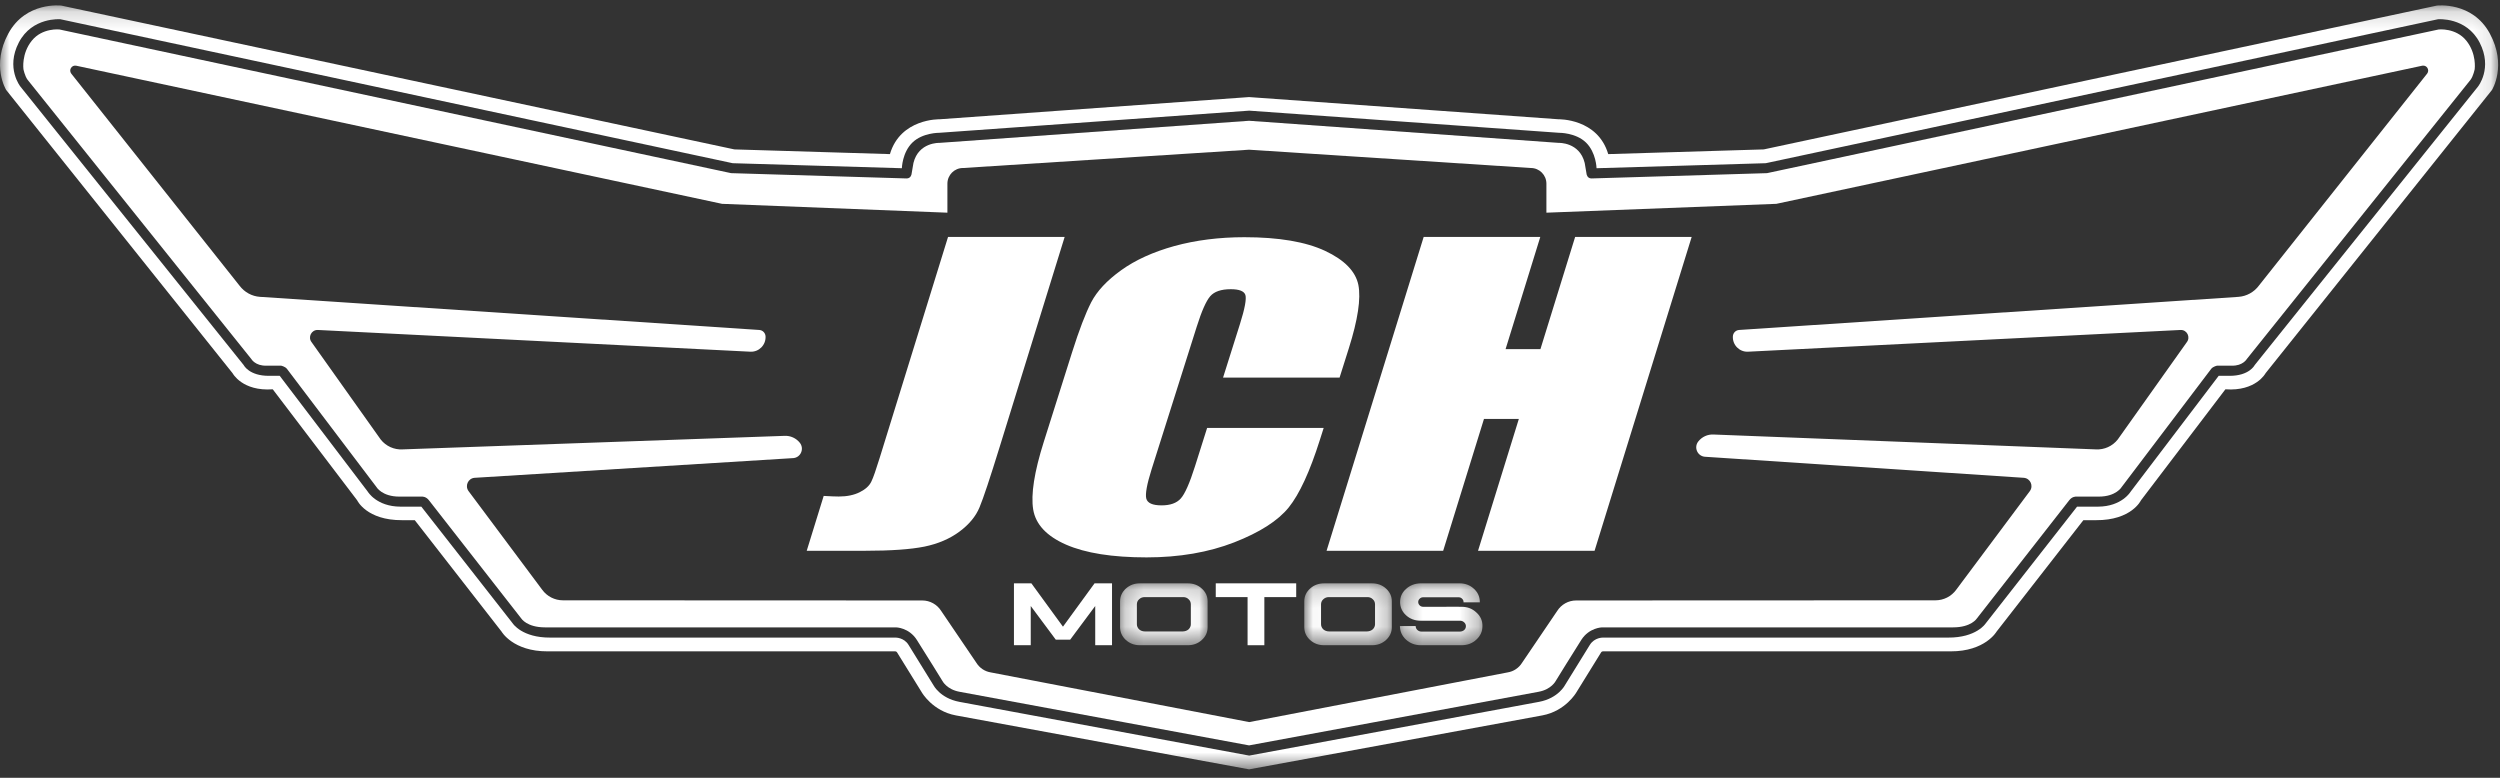 <?xml version="1.0" encoding="UTF-8"?>
<svg width="135px" height="42px" viewBox="0 0 135 42" version="1.1" xmlns="http://www.w3.org/2000/svg" xmlns:xlink="http://www.w3.org/1999/xlink">
    <rect x="0" y="0" width="135" height="42" fill="#333333" stroke="none"/>
    <!-- Generator: Sketch 64 (93537) - https://sketch.com -->
    <title>logo blanco</title>
    <desc>Created with Sketch.</desc>
    <defs>
        <polygon id="path-1" points="7.5030456e-05 0.161 134.9 0.161 134.9 41.417 7.5030456e-05 41.417"></polygon>
        <polygon id="path-3" points="0.227 0.159 4.954 0.159 4.954 3.5 0.227 3.5"></polygon>
        <polygon id="path-5" points="0.035 0.159 4.762 0.159 4.762 3.5 0.035 3.5"></polygon>
        <polygon id="path-7" points="0.275 0.158 4.731 0.158 4.731 3.5 0.275 3.5"></polygon>
    </defs>
    <g id="Symbols" stroke="none" stroke-width="1" fill="none" fill-rule="evenodd">
        <g id="logo-blanco">
            <g id="Group-Copy">
                <g id="Group-12">
                    <g id="Group-3" transform="translate(0, 0.13)">
                        <mask id="mask-2" fill="white">
                            <use xlink:href="#path-1"></use>
                        </mask>
                        <g id="Clip-2"></g>
                        <path d="M133.809,4.549 L121.751,19.588 C121.751,19.588 121.465,20.171 120.383,20.165 L119.809,20.165 L115.052,26.423 C115.052,26.423 114.579,27.222 113.298,27.229 L112.162,27.229 L107.221,33.541 C107.221,33.541 106.724,34.31 105.197,34.3 L86.565,34.3 C86.565,34.3 86.105,34.283 85.85,34.696 L84.513,36.86 C84.513,36.86 84.156,37.574 83.107,37.77 C82.06,37.966 67.559,40.653 67.458,40.672 L67.457,40.672 L67.456,40.672 C67.355,40.653 52.853,37.966 51.808,37.77 C50.758,37.574 50.4,36.86 50.4,36.86 L49.063,34.696 C48.81,34.283 48.349,34.3 48.349,34.3 L29.717,34.3 C28.191,34.31 27.693,33.541 27.693,33.541 L22.752,27.229 L21.615,27.229 C20.334,27.222 19.862,26.423 19.862,26.423 L15.105,20.165 L14.531,20.165 C13.449,20.171 13.162,19.588 13.162,19.588 L1.105,4.549 C1.105,4.549 0.297,3.554 1.016,2.166 C1.734,0.779 3.262,0.909 3.262,0.909 L39.565,8.683 L48.701,8.954 C48.701,8.954 48.717,8.109 49.269,7.569 C49.822,7.03 50.72,7.041 50.72,7.041 L67.458,5.845 L84.194,7.041 C84.194,7.041 85.093,7.03 85.645,7.569 C86.196,8.109 86.213,8.954 86.213,8.954 L95.35,8.683 L131.652,0.909 C131.652,0.909 133.181,0.779 133.899,2.166 C134.617,3.554 133.809,4.549 133.809,4.549 M134.445,1.671 C133.501,-0.062 131.588,0.172 131.588,0.172 L95.243,7.938 L86.844,8.192 C86.274,6.26 84.167,6.311 84.167,6.311 L67.45,5.112 L50.733,6.311 C50.733,6.311 48.626,6.26 48.056,8.192 L39.658,7.938 L3.312,0.172 C3.312,0.172 1.4,-0.062 0.455,1.671 C-0.491,3.404 0.332,4.727 0.332,4.727 L12.559,20.023 C12.559,20.023 13.079,21.012 14.729,20.892 L19.286,26.886 C19.286,26.886 19.79,27.972 21.721,27.96 L22.398,27.96 L27.084,33.975 C27.084,33.975 27.696,35.048 29.568,35.043 L48.344,35.043 C48.344,35.043 48.409,35.045 48.44,35.097 L49.781,37.265 C49.781,37.265 50.358,38.268 51.614,38.501 C52.847,38.728 66.957,41.325 67.444,41.414 L67.444,41.417 C67.444,41.417 67.448,41.416 67.45,41.416 C67.453,41.416 67.457,41.417 67.457,41.417 L67.457,41.414 C67.943,41.325 82.053,38.728 83.287,38.501 C84.542,38.268 85.12,37.265 85.12,37.265 L86.461,35.097 C86.492,35.045 86.557,35.043 86.557,35.043 L105.332,35.043 C107.205,35.048 107.816,33.975 107.816,33.975 L112.502,27.96 L113.179,27.96 C115.109,27.972 115.613,26.886 115.613,26.886 L120.172,20.892 C121.822,21.012 122.341,20.023 122.341,20.023 L134.568,4.727 C134.568,4.727 135.391,3.404 134.445,1.671" id="Fill-1" fill="#FFFFFF" mask="url(#mask-2)"></path>
                    </g>
                    <path d="M131.067,3.974 L121.976,15.428 C121.714,15.779 121.313,15.999 120.877,16.03 L93.913,17.818 C93.729,17.83 93.583,17.979 93.575,18.163 C93.55,18.627 93.927,19.011 94.388,18.992 L117.751,17.818 C118.098,17.804 118.302,18.207 118.085,18.482 L114.356,23.735 C114.072,24.093 113.633,24.292 113.178,24.267 L92.536,23.464 C92.215,23.446 91.906,23.586 91.706,23.841 C91.458,24.158 91.657,24.625 92.056,24.664 L109.294,25.802 C109.64,25.836 109.818,26.236 109.613,26.518 L105.635,31.847 C105.374,32.206 104.958,32.417 104.516,32.417 L85.11,32.425 C84.694,32.425 84.308,32.641 84.086,32.995 L82.191,35.791 C82.018,36.069 81.734,36.259 81.413,36.31 L67.457,38.993 L53.501,36.31 C53.18,36.259 52.896,36.069 52.724,35.791 L50.827,32.995 C50.606,32.641 50.219,32.425 49.804,32.425 L30.398,32.417 C29.956,32.417 29.54,32.206 29.279,31.847 L25.301,26.518 C25.095,26.236 25.274,25.836 25.62,25.802 L42.845,24.737 C43.243,24.699 43.441,24.231 43.193,23.913 C42.993,23.66 42.684,23.519 42.364,23.536 L21.736,24.267 C21.281,24.292 20.843,24.093 20.559,23.735 L16.829,18.482 C16.611,18.207 16.816,17.804 17.164,17.818 L40.526,18.992 C40.987,19.011 41.364,18.627 41.34,18.163 C41.33,17.979 41.186,17.83 41.002,17.818 L14.037,16.03 C13.601,15.999 13.2,15.779 12.936,15.428 L3.847,3.974 C3.7,3.778 3.869,3.503 4.109,3.547 L38.991,11.007 L51.16,11.485 L51.16,9.918 C51.16,9.451 51.536,9.072 52.001,9.072 L67.45,8.084 L82.665,9.072 C83.129,9.072 83.506,9.451 83.506,9.918 L83.506,11.485 L95.923,11.007 L130.805,3.547 C131.045,3.503 131.214,3.778 131.067,3.974 M131.691,1.591 L95.419,9.35 L85.944,9.636 C85.711,9.639 85.677,9.408 85.677,9.408 L85.574,8.801 C85.296,7.668 84.166,7.715 84.166,7.715 L67.45,6.522 L67.45,6.521 L67.449,6.521 L67.449,6.522 L50.733,7.715 C50.733,7.715 49.604,7.668 49.326,8.801 L49.222,9.408 C49.222,9.408 49.189,9.639 48.955,9.636 L39.48,9.35 L3.208,1.591 C3.208,1.591 2.287,1.492 1.719,2.195 C1.151,2.898 1.265,3.732 1.265,3.732 C1.265,3.732 1.335,4.097 1.486,4.304 L13.57,19.386 C13.57,19.386 13.787,19.767 14.388,19.745 L15.173,19.745 C15.173,19.745 15.384,19.784 15.492,19.914 L20.324,26.294 C20.324,26.294 20.622,26.822 21.58,26.817 L22.793,26.817 C22.793,26.817 23.003,26.802 23.166,27.019 L28.15,33.399 C28.15,33.399 28.448,33.878 29.433,33.878 L48.39,33.878 C48.39,33.878 49.083,33.89 49.505,34.549 C49.927,35.208 50.891,36.772 50.891,36.772 C50.891,36.772 51.123,37.229 51.81,37.355 L67.449,40.251 L67.449,40.253 L67.45,40.253 L67.45,40.251 L83.089,37.355 C83.777,37.229 84.009,36.772 84.009,36.772 C84.009,36.772 84.972,35.208 85.394,34.549 C85.816,33.89 86.509,33.878 86.509,33.878 L105.466,33.878 C106.451,33.878 106.749,33.399 106.749,33.399 L111.734,27.019 C111.896,26.802 112.107,26.817 112.107,26.817 L113.319,26.817 C114.277,26.822 114.574,26.294 114.574,26.294 L119.407,19.914 C119.516,19.784 119.726,19.745 119.726,19.745 L120.511,19.745 C121.112,19.767 121.329,19.386 121.329,19.386 L133.413,4.304 C133.564,4.097 133.634,3.732 133.634,3.732 C133.634,3.732 133.748,2.898 133.18,2.195 C132.612,1.492 131.691,1.591 131.691,1.591" id="Fill-4" fill="#FFFFFF"></path>
                    <path d="M64.527,25.188 C64.24,26.097 63.982,26.675 63.761,26.919 C63.54,27.166 63.196,27.29 62.726,27.29 C62.235,27.29 61.962,27.166 61.898,26.919 C61.839,26.675 61.932,26.149 62.187,25.341 L64.625,17.637 C64.889,16.798 65.133,16.25 65.352,15.996 C65.574,15.743 65.942,15.617 66.46,15.617 C66.92,15.617 67.183,15.722 67.251,15.928 C67.316,16.138 67.222,16.664 66.956,17.503 L66.045,20.391 L72.337,20.391 L72.835,18.814 C73.325,17.266 73.496,16.121 73.352,15.386 C73.202,14.653 72.605,14.04 71.556,13.547 C70.506,13.057 69.054,12.809 67.196,12.809 C65.833,12.809 64.573,12.971 63.422,13.284 C62.271,13.604 61.311,14.04 60.544,14.592 C59.772,15.146 59.238,15.722 58.925,16.322 C58.62,16.919 58.275,17.815 57.897,19.01 L56.366,23.855 C55.851,25.481 55.661,26.7 55.792,27.511 C55.926,28.319 56.521,28.952 57.569,29.411 C58.618,29.869 60.067,30.099 61.914,30.099 C63.685,30.099 65.266,29.825 66.646,29.288 C68.026,28.749 69.01,28.12 69.59,27.403 C70.169,26.685 70.732,25.467 71.274,23.752 L71.478,23.11 L65.184,23.11 L64.527,25.188 Z" id="Fill-6" fill="#FFFFFF"></path>
                    <path d="M51.195,12.793 L47.505,24.718 C47.307,25.357 47.158,25.794 47.048,26.015 C46.938,26.24 46.731,26.425 46.424,26.579 C46.116,26.733 45.739,26.812 45.291,26.812 C45.123,26.812 44.851,26.801 44.479,26.78 L43.563,29.742 L46.716,29.742 C48.11,29.742 49.178,29.666 49.919,29.517 C50.653,29.366 51.29,29.094 51.813,28.705 C52.337,28.316 52.697,27.876 52.897,27.39 C53.099,26.908 53.463,25.814 53.986,24.121 L57.492,12.793 L51.195,12.793 Z" id="Fill-8" fill="#FFFFFF"></path>
                    <polygon id="Fill-10" fill="#FFFFFF" points="83.183 18.854 81.301 18.854 83.176 12.793 76.879 12.793 71.635 29.742 77.931 29.742 80.134 22.624 82.017 22.624 79.814 29.742 86.107 29.742 91.351 12.793 85.058 12.793"></polygon>
                </g>
                <g id="Group-14" transform="translate(54.753, 31.208)">
                    <polygon id="Fill-1" fill="#FFFFFF" points="4.353 0.292 2.647 2.633 0.941 0.292 -0 0.292 -0 3.634 0.907 3.634 0.907 1.516 2.259 3.334 3.037 3.334 4.389 1.516 4.389 3.634 5.296 3.634 5.296 0.292"></polygon>
                    <g id="Group-13" transform="translate(5.504, 0.134)">
                        <g id="Group-4">
                            <mask id="mask-4" fill="white">
                                <use xlink:href="#path-3"></use>
                            </mask>
                            <g id="Clip-3"></g>
                            <path d="M1.257,1.017 C1.175,1.089 1.134,1.181 1.134,1.293 L1.134,2.366 C1.134,2.473 1.175,2.567 1.257,2.645 C1.339,2.716 1.44,2.755 1.559,2.756 L3.622,2.756 C3.744,2.751 3.844,2.713 3.925,2.643 C4.007,2.564 4.048,2.472 4.048,2.366 L4.048,1.293 C4.048,1.181 4.007,1.088 3.925,1.015 C3.844,0.935 3.744,0.898 3.622,0.902 L1.559,0.902 C1.44,0.9 1.339,0.939 1.257,1.017 L1.257,1.017 Z M3.889,0.159 C4.185,0.159 4.438,0.254 4.644,0.443 C4.853,0.634 4.956,0.863 4.954,1.134 L4.954,2.526 C4.956,2.794 4.853,3.025 4.644,3.215 C4.438,3.405 4.185,3.5 3.889,3.5 L1.293,3.5 C0.998,3.5 0.746,3.405 0.537,3.215 C0.331,3.025 0.227,2.794 0.227,2.526 L0.227,1.134 C0.227,0.863 0.331,0.634 0.537,0.443 C0.746,0.254 0.998,0.159 1.293,0.159 L3.889,0.159 Z" id="Fill-2" fill="#FFFFFF" mask="url(#mask-4)"></path>
                        </g>
                        <polygon id="Fill-5" fill="#FFFFFF" points="9.738 0.158 9.738 0.902 8.018 0.902 8.018 3.5 7.112 3.5 7.112 0.902 5.394 0.902 5.394 0.158"></polygon>
                        <g id="Group-9" transform="translate(10.139, 0)">
                            <mask id="mask-6" fill="white">
                                <use xlink:href="#path-5"></use>
                            </mask>
                            <g id="Clip-8"></g>
                            <path d="M1.064,1.017 C0.982,1.089 0.94,1.181 0.94,1.293 L0.94,2.366 C0.94,2.473 0.982,2.567 1.064,2.645 C1.147,2.716 1.248,2.755 1.367,2.756 L3.429,2.756 C3.55,2.751 3.652,2.713 3.732,2.643 C3.815,2.564 3.856,2.472 3.856,2.366 L3.856,1.293 C3.856,1.181 3.815,1.088 3.732,1.015 C3.652,0.935 3.55,0.898 3.429,0.902 L1.367,0.902 C1.248,0.9 1.147,0.939 1.064,1.017 L1.064,1.017 Z M3.696,0.159 C3.993,0.159 4.245,0.254 4.452,0.443 C4.66,0.634 4.764,0.863 4.762,1.134 L4.762,2.526 C4.764,2.794 4.66,3.025 4.452,3.215 C4.245,3.405 3.993,3.5 3.696,3.5 L1.101,3.5 C0.805,3.5 0.553,3.405 0.345,3.215 C0.138,3.025 0.035,2.794 0.035,2.526 L0.035,1.134 C0.035,0.863 0.138,0.634 0.345,0.443 C0.553,0.254 0.805,0.159 1.101,0.159 L3.696,0.159 Z" id="Fill-7" fill="#FFFFFF" mask="url(#mask-6)"></path>
                        </g>
                        <g id="Group-12" transform="translate(15.064, 0)">
                            <mask id="mask-8" fill="white">
                                <use xlink:href="#path-7"></use>
                            </mask>
                            <g id="Clip-11"></g>
                            <path d="M3.496,0.158 C3.801,0.158 4.06,0.256 4.272,0.453 C4.485,0.65 4.591,0.888 4.591,1.168 L4.591,1.183 L3.71,1.183 C3.714,1.173 3.715,1.168 3.711,1.168 C3.711,1.095 3.684,1.035 3.629,0.985 C3.578,0.932 3.511,0.907 3.428,0.911 L1.541,0.911 C1.463,0.907 1.397,0.933 1.342,0.987 C1.289,1.037 1.262,1.097 1.262,1.168 C1.263,1.239 1.291,1.3 1.344,1.351 C1.397,1.402 1.463,1.426 1.541,1.426 C1.763,1.426 2.107,1.426 2.573,1.425 C3.038,1.419 3.382,1.419 3.603,1.425 C3.918,1.423 4.185,1.525 4.402,1.73 C4.626,1.93 4.737,2.176 4.731,2.464 C4.733,2.752 4.623,2.996 4.4,3.199 C4.184,3.4 3.918,3.5 3.603,3.5 L1.404,3.5 C1.094,3.5 0.828,3.4 0.605,3.199 C0.386,2.996 0.275,2.752 0.275,2.464 L1.124,2.464 L1.124,2.468 C1.124,2.55 1.156,2.619 1.218,2.679 C1.281,2.736 1.356,2.765 1.444,2.765 L3.518,2.765 C3.608,2.762 3.684,2.733 3.744,2.681 C3.807,2.623 3.838,2.553 3.838,2.473 C3.838,2.39 3.806,2.321 3.743,2.264 C3.68,2.205 3.605,2.176 3.518,2.176 L1.378,2.176 C1.075,2.174 0.816,2.076 0.603,1.881 C0.389,1.683 0.284,1.444 0.284,1.168 C0.284,0.888 0.389,0.654 0.603,0.463 C0.814,0.269 1.073,0.168 1.378,0.158 L3.496,0.158 Z" id="Fill-10" fill="#FFFFFF" mask="url(#mask-8)"></path>
                        </g>
                    </g>
                </g>
            </g>
        </g>
    </g>
</svg>
